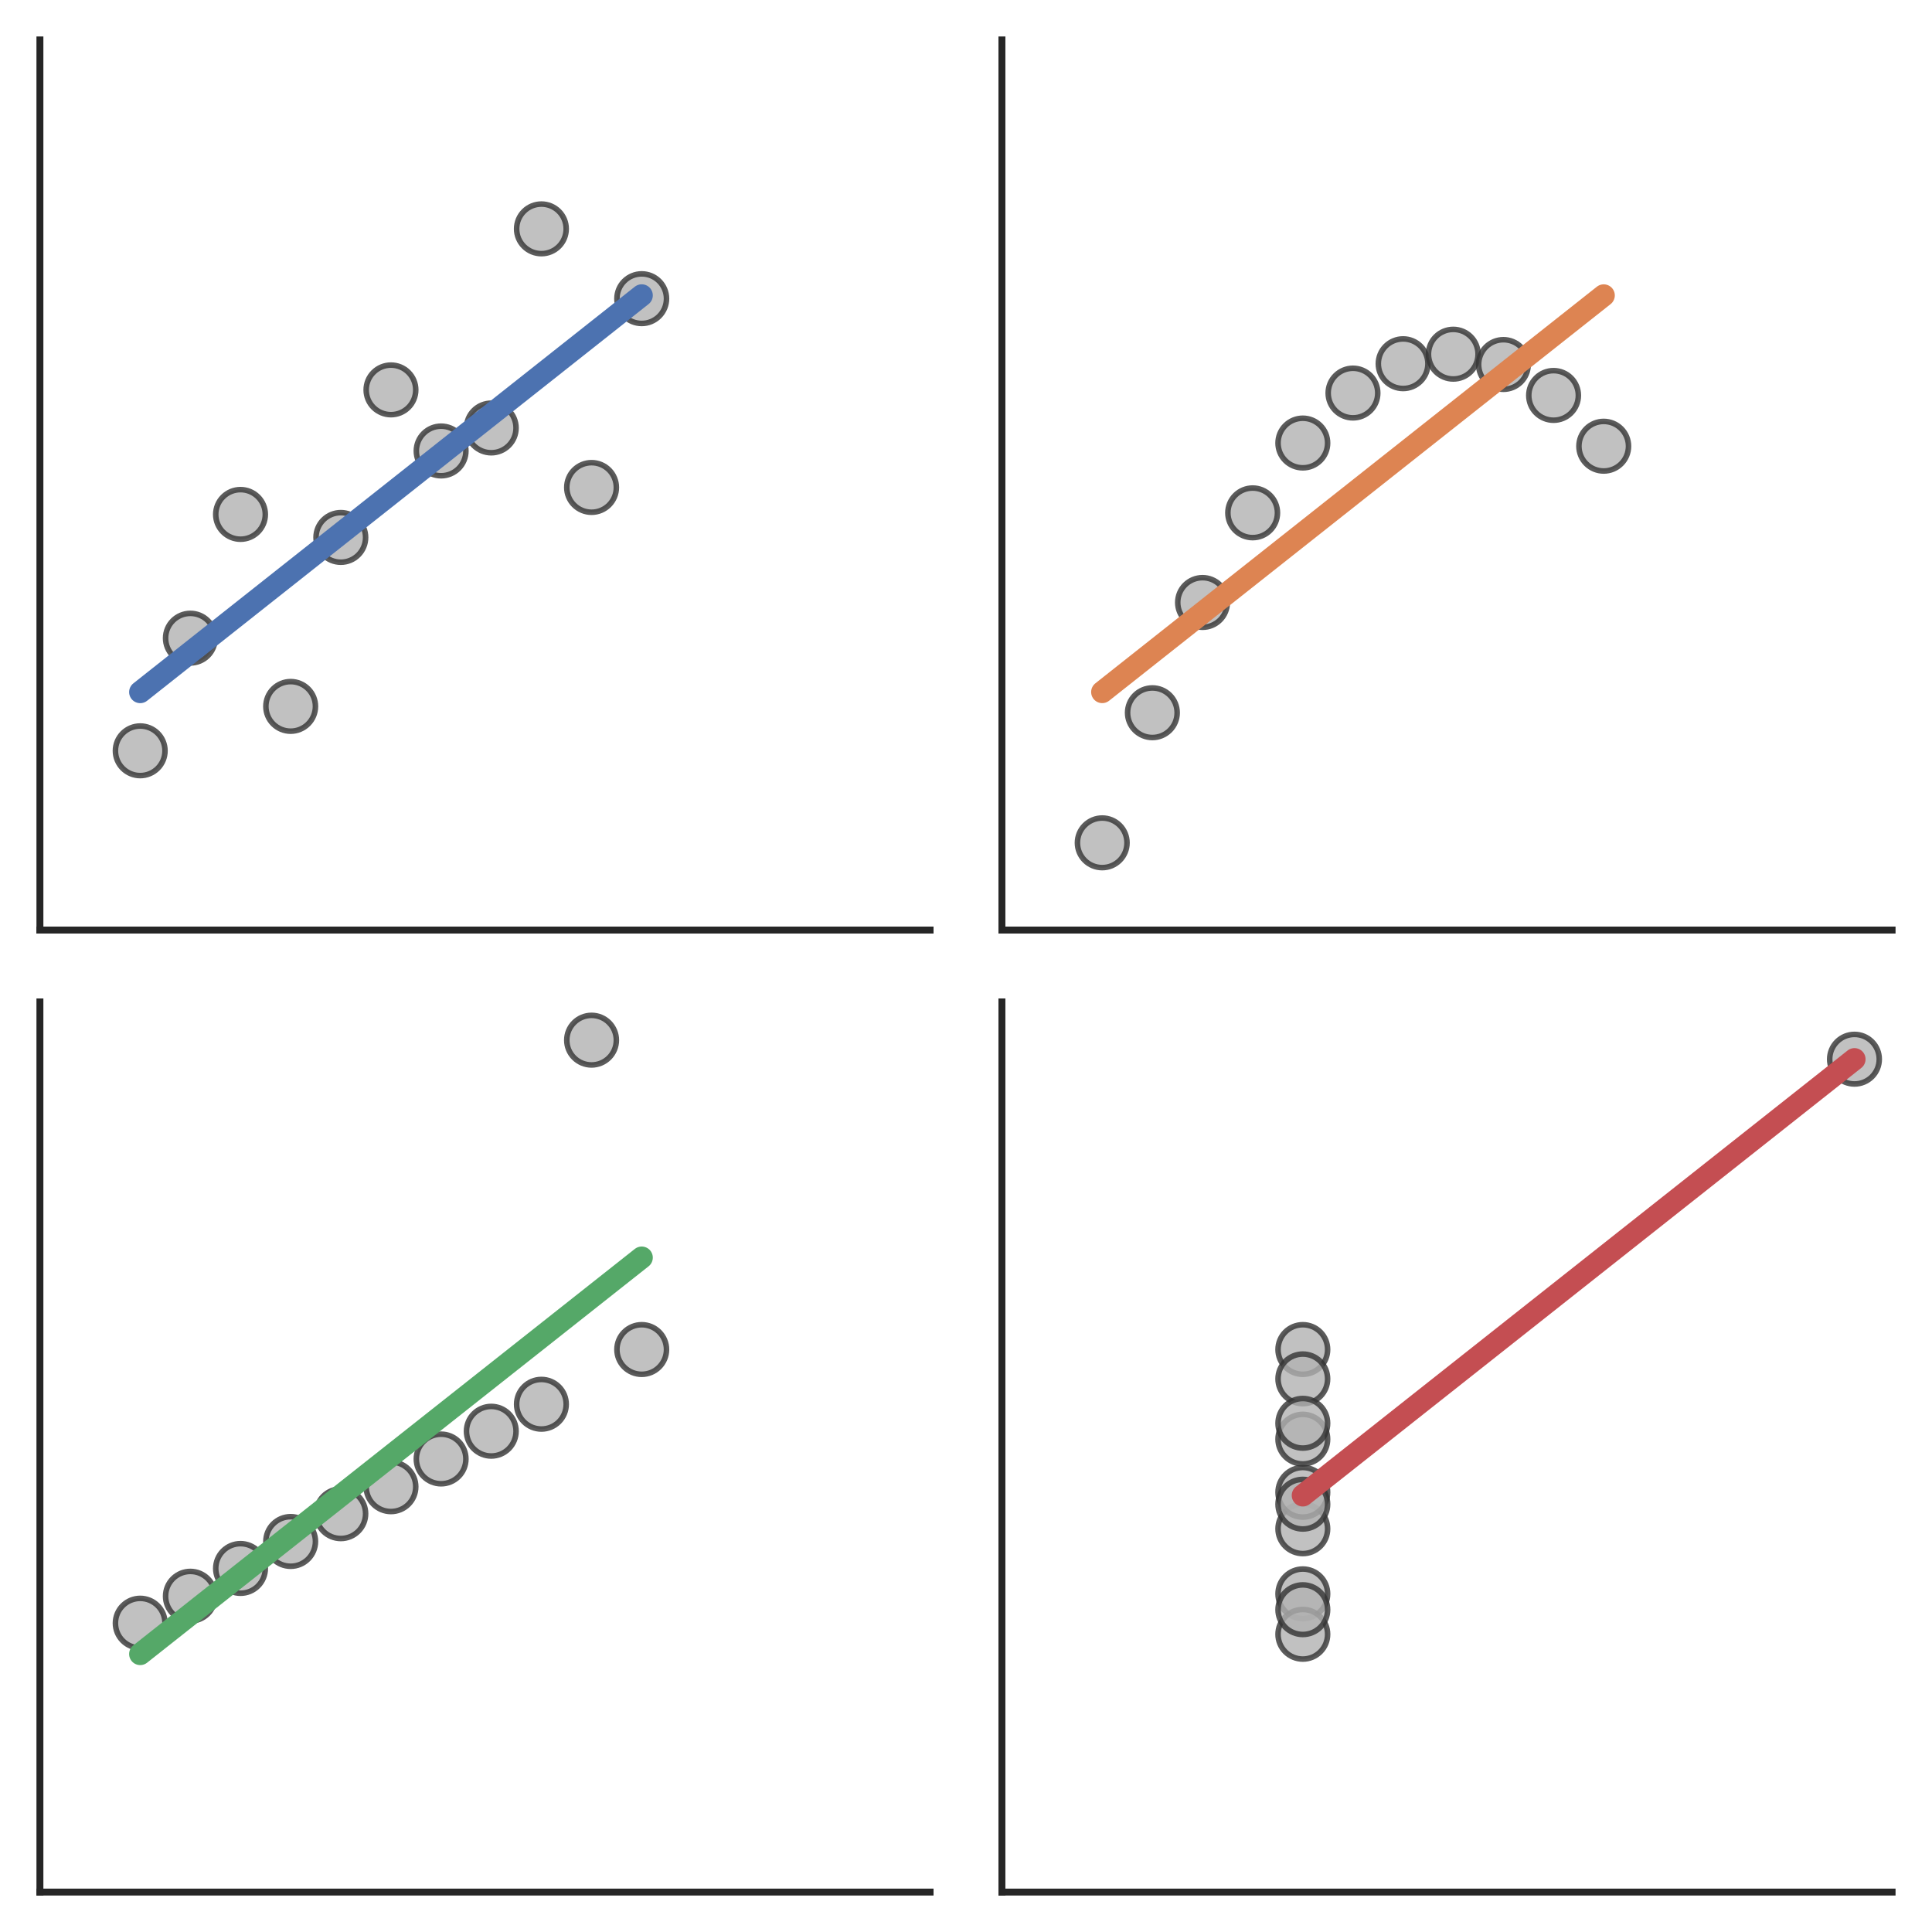 <?xml version="1.0" encoding="utf-8" standalone="no"?>
<!DOCTYPE svg PUBLIC "-//W3C//DTD SVG 1.1//EN"
  "http://www.w3.org/Graphics/SVG/1.1/DTD/svg11.dtd">
<svg xmlns:xlink="http://www.w3.org/1999/xlink" width="348.48pt" height="348.48pt" viewBox="0 0 348.48 348.48" xmlns="http://www.w3.org/2000/svg" version="1.1">
 <defs>
  <style type="text/css">*{stroke-linejoin: round; stroke-linecap: butt}</style>
 </defs>
 <g id="figure_1">
  <g id="patch_1">
   <path d="M 0 348.48 
L 348.48 348.48 
L 348.48 0 
L 0 0 
z
" style="fill: #ffffff"/>
  </g>
  <g id="axes_1">
   <g id="patch_2">
    <path d="M 7.2 167.76 
L 167.76 167.76 
L 167.76 7.2 
L 7.2 7.2 
z
" style="fill: #ffffff"/>
   </g>
   <g id="matplotlib.axis_1">
    <g id="xtick_1"/>
    <g id="xtick_2"/>
    <g id="xtick_3"/>
   </g>
   <g id="matplotlib.axis_2">
    <g id="ytick_1"/>
    <g id="ytick_2"/>
    <g id="ytick_3"/>
    <g id="ytick_4"/>
    <g id="ytick_5"/>
    <g id="ytick_6"/>
   </g>
   <g id="PathCollection_1">
    <defs>
     <path id="m359a08fc82" d="M 0 4.472 
C 1.186 4.472 2.324 4.001 3.162 3.162 
C 4.001 2.324 4.472 1.186 4.472 0 
C 4.472 -1.186 4.001 -2.324 3.162 -3.162 
C 2.324 -4.001 1.186 -4.472 0 -4.472 
C -1.186 -4.472 -2.324 -4.001 -3.162 -3.162 
C -4.001 -2.324 -4.472 -1.186 -4.472 0 
C -4.472 1.186 -4.001 2.324 -3.162 3.162 
C -2.324 4.001 -1.186 4.472 0 4.472 
z
" style="stroke: #333333; stroke-opacity: 0.8"/>
    </defs>
    <g clip-path="url(#pae22840446)">
     <use xlink:href="#m359a08fc82" x="79.565" y="81.342" style="fill: #b2b2b2; fill-opacity: 0.8; stroke: #333333; stroke-opacity: 0.8"/>
     <use xlink:href="#m359a08fc82" x="61.474" y="96.937" style="fill: #b2b2b2; fill-opacity: 0.8; stroke: #333333; stroke-opacity: 0.8"/>
     <use xlink:href="#m359a08fc82" x="106.702" y="87.924" style="fill: #b2b2b2; fill-opacity: 0.8; stroke: #333333; stroke-opacity: 0.8"/>
     <use xlink:href="#m359a08fc82" x="70.519" y="70.325" style="fill: #b2b2b2; fill-opacity: 0.8; stroke: #333333; stroke-opacity: 0.8"/>
     <use xlink:href="#m359a08fc82" x="88.611" y="77.193" style="fill: #b2b2b2; fill-opacity: 0.8; stroke: #333333; stroke-opacity: 0.8"/>
     <use xlink:href="#m359a08fc82" x="115.748" y="53.871" style="fill: #b2b2b2; fill-opacity: 0.8; stroke: #333333; stroke-opacity: 0.8"/>
     <use xlink:href="#m359a08fc82" x="43.383" y="92.788" style="fill: #b2b2b2; fill-opacity: 0.8; stroke: #333333; stroke-opacity: 0.8"/>
     <use xlink:href="#m359a08fc82" x="25.291" y="135.425" style="fill: #b2b2b2; fill-opacity: 0.8; stroke: #333333; stroke-opacity: 0.8"/>
     <use xlink:href="#m359a08fc82" x="97.656" y="41.281" style="fill: #b2b2b2; fill-opacity: 0.8; stroke: #333333; stroke-opacity: 0.8"/>
     <use xlink:href="#m359a08fc82" x="52.428" y="127.413" style="fill: #b2b2b2; fill-opacity: 0.8; stroke: #333333; stroke-opacity: 0.8"/>
     <use xlink:href="#m359a08fc82" x="34.337" y="115.108" style="fill: #b2b2b2; fill-opacity: 0.8; stroke: #333333; stroke-opacity: 0.8"/>
    </g>
   </g>
   <g id="line2d_1">
    <path d="M 25.291 124.831 
L 26.205 124.108 
L 27.119 123.385 
L 28.032 122.662 
L 28.946 121.94 
L 29.86 121.217 
L 30.773 120.494 
L 31.687 119.772 
L 32.601 119.049 
L 33.515 118.326 
L 34.428 117.603 
L 35.342 116.881 
L 36.256 116.158 
L 37.169 115.435 
L 38.083 114.712 
L 38.997 113.99 
L 39.91 113.267 
L 40.824 112.544 
L 41.738 111.821 
L 42.652 111.099 
L 43.565 110.376 
L 44.479 109.653 
L 45.393 108.93 
L 46.306 108.208 
L 47.22 107.485 
L 48.134 106.762 
L 49.047 106.039 
L 49.961 105.317 
L 50.875 104.594 
L 51.789 103.871 
L 52.702 103.149 
L 53.616 102.426 
L 54.53 101.703 
L 55.443 100.98 
L 56.357 100.258 
L 57.271 99.535 
L 58.184 98.812 
L 59.098 98.089 
L 60.012 97.367 
L 60.926 96.644 
L 61.839 95.921 
L 62.753 95.198 
L 63.667 94.476 
L 64.58 93.753 
L 65.494 93.03 
L 66.408 92.307 
L 67.321 91.585 
L 68.235 90.862 
L 69.149 90.139 
L 70.063 89.417 
L 70.976 88.694 
L 71.89 87.971 
L 72.804 87.248 
L 73.717 86.526 
L 74.631 85.803 
L 75.545 85.08 
L 76.458 84.357 
L 77.372 83.635 
L 78.286 82.912 
L 79.2 82.189 
L 80.113 81.466 
L 81.027 80.744 
L 81.941 80.021 
L 82.854 79.298 
L 83.768 78.575 
L 84.682 77.853 
L 85.595 77.13 
L 86.509 76.407 
L 87.423 75.684 
L 88.337 74.962 
L 89.25 74.239 
L 90.164 73.516 
L 91.078 72.794 
L 91.991 72.071 
L 92.905 71.348 
L 93.819 70.625 
L 94.732 69.903 
L 95.646 69.18 
L 96.56 68.457 
L 97.474 67.734 
L 98.387 67.012 
L 99.301 66.289 
L 100.215 65.566 
L 101.128 64.843 
L 102.042 64.121 
L 102.956 63.398 
L 103.87 62.675 
L 104.783 61.952 
L 105.697 61.23 
L 106.611 60.507 
L 107.524 59.784 
L 108.438 59.062 
L 109.352 58.339 
L 110.265 57.616 
L 111.179 56.893 
L 112.093 56.171 
L 113.007 55.448 
L 113.92 54.725 
L 114.834 54.002 
L 115.748 53.28 
" clip-path="url(#pae22840446)" style="fill: none; stroke: #4c72b0; stroke-width: 4; stroke-linecap: round"/>
   </g>
   <g id="patch_3">
    <path d="M 7.2 167.76 
L 7.2 7.2 
" style="fill: none; stroke: #262626; stroke-width: 1.25; stroke-linejoin: miter; stroke-linecap: square"/>
   </g>
   <g id="patch_4">
    <path d="M 7.2 167.76 
L 167.76 167.76 
" style="fill: none; stroke: #262626; stroke-width: 1.25; stroke-linejoin: miter; stroke-linecap: square"/>
   </g>
  </g>
  <g id="axes_2">
   <g id="patch_5">
    <path d="M 180.72 167.76 
L 341.28 167.76 
L 341.28 7.2 
L 180.72 7.2 
z
" style="fill: #ffffff"/>
   </g>
   <g id="matplotlib.axis_3">
    <g id="xtick_4"/>
    <g id="xtick_5"/>
    <g id="xtick_6"/>
   </g>
   <g id="matplotlib.axis_4">
    <g id="ytick_7"/>
    <g id="ytick_8"/>
    <g id="ytick_9"/>
    <g id="ytick_10"/>
    <g id="ytick_11"/>
    <g id="ytick_12"/>
   </g>
   <g id="PathCollection_2">
    <g clip-path="url(#p1b748d8728)">
     <use xlink:href="#m359a08fc82" x="253.085" y="65.604" style="fill: #b2b2b2; fill-opacity: 0.8; stroke: #333333; stroke-opacity: 0.8"/>
     <use xlink:href="#m359a08fc82" x="234.994" y="79.911" style="fill: #b2b2b2; fill-opacity: 0.8; stroke: #333333; stroke-opacity: 0.8"/>
     <use xlink:href="#m359a08fc82" x="280.222" y="71.327" style="fill: #b2b2b2; fill-opacity: 0.8; stroke: #333333; stroke-opacity: 0.8"/>
     <use xlink:href="#m359a08fc82" x="244.039" y="70.897" style="fill: #b2b2b2; fill-opacity: 0.8; stroke: #333333; stroke-opacity: 0.8"/>
     <use xlink:href="#m359a08fc82" x="262.131" y="63.887" style="fill: #b2b2b2; fill-opacity: 0.8; stroke: #333333; stroke-opacity: 0.8"/>
     <use xlink:href="#m359a08fc82" x="289.268" y="80.484" style="fill: #b2b2b2; fill-opacity: 0.8; stroke: #333333; stroke-opacity: 0.8"/>
     <use xlink:href="#m359a08fc82" x="216.903" y="108.67" style="fill: #b2b2b2; fill-opacity: 0.8; stroke: #333333; stroke-opacity: 0.8"/>
     <use xlink:href="#m359a08fc82" x="198.811" y="152.022" style="fill: #b2b2b2; fill-opacity: 0.8; stroke: #333333; stroke-opacity: 0.8"/>
     <use xlink:href="#m359a08fc82" x="271.176" y="65.747" style="fill: #b2b2b2; fill-opacity: 0.8; stroke: #333333; stroke-opacity: 0.8"/>
     <use xlink:href="#m359a08fc82" x="225.948" y="92.502" style="fill: #b2b2b2; fill-opacity: 0.8; stroke: #333333; stroke-opacity: 0.8"/>
     <use xlink:href="#m359a08fc82" x="207.857" y="128.557" style="fill: #b2b2b2; fill-opacity: 0.8; stroke: #333333; stroke-opacity: 0.8"/>
    </g>
   </g>
   <g id="line2d_2">
    <path d="M 198.811 124.824 
L 199.725 124.102 
L 200.639 123.379 
L 201.552 122.656 
L 202.466 121.934 
L 203.38 121.211 
L 204.293 120.489 
L 205.207 119.766 
L 206.121 119.043 
L 207.035 118.321 
L 207.948 117.598 
L 208.862 116.875 
L 209.776 116.153 
L 210.689 115.43 
L 211.603 114.708 
L 212.517 113.985 
L 213.43 113.262 
L 214.344 112.54 
L 215.258 111.817 
L 216.172 111.095 
L 217.085 110.372 
L 217.999 109.649 
L 218.913 108.927 
L 219.826 108.204 
L 220.74 107.482 
L 221.654 106.759 
L 222.567 106.036 
L 223.481 105.314 
L 224.395 104.591 
L 225.309 103.869 
L 226.222 103.146 
L 227.136 102.423 
L 228.05 101.701 
L 228.963 100.978 
L 229.877 100.256 
L 230.791 99.533 
L 231.704 98.81 
L 232.618 98.088 
L 233.532 97.365 
L 234.446 96.643 
L 235.359 95.92 
L 236.273 95.197 
L 237.187 94.475 
L 238.1 93.752 
L 239.014 93.029 
L 239.928 92.307 
L 240.841 91.584 
L 241.755 90.862 
L 242.669 90.139 
L 243.583 89.416 
L 244.496 88.694 
L 245.41 87.971 
L 246.324 87.249 
L 247.237 86.526 
L 248.151 85.803 
L 249.065 85.081 
L 249.978 84.358 
L 250.892 83.636 
L 251.806 82.913 
L 252.72 82.19 
L 253.633 81.468 
L 254.547 80.745 
L 255.461 80.023 
L 256.374 79.3 
L 257.288 78.577 
L 258.202 77.855 
L 259.115 77.132 
L 260.029 76.41 
L 260.943 75.687 
L 261.857 74.964 
L 262.77 74.242 
L 263.684 73.519 
L 264.598 72.796 
L 265.511 72.074 
L 266.425 71.351 
L 267.339 70.629 
L 268.252 69.906 
L 269.166 69.183 
L 270.08 68.461 
L 270.994 67.738 
L 271.907 67.016 
L 272.821 66.293 
L 273.735 65.57 
L 274.648 64.848 
L 275.562 64.125 
L 276.476 63.403 
L 277.39 62.68 
L 278.303 61.957 
L 279.217 61.235 
L 280.131 60.512 
L 281.044 59.79 
L 281.958 59.067 
L 282.872 58.344 
L 283.785 57.622 
L 284.699 56.899 
L 285.613 56.177 
L 286.527 55.454 
L 287.44 54.731 
L 288.354 54.009 
L 289.268 53.286 
" clip-path="url(#p1b748d8728)" style="fill: none; stroke: #dd8452; stroke-width: 4; stroke-linecap: round"/>
   </g>
   <g id="patch_6">
    <path d="M 180.72 167.76 
L 180.72 7.2 
" style="fill: none; stroke: #262626; stroke-width: 1.25; stroke-linejoin: miter; stroke-linecap: square"/>
   </g>
   <g id="patch_7">
    <path d="M 180.72 167.76 
L 341.28 167.76 
" style="fill: none; stroke: #262626; stroke-width: 1.25; stroke-linejoin: miter; stroke-linecap: square"/>
   </g>
  </g>
  <g id="axes_3">
   <g id="patch_8">
    <path d="M 7.2 341.28 
L 167.76 341.28 
L 167.76 180.72 
L 7.2 180.72 
z
" style="fill: #ffffff"/>
   </g>
   <g id="matplotlib.axis_5">
    <g id="xtick_7"/>
    <g id="xtick_8"/>
    <g id="xtick_9"/>
   </g>
   <g id="matplotlib.axis_6">
    <g id="ytick_13"/>
    <g id="ytick_14"/>
    <g id="ytick_15"/>
    <g id="ytick_16"/>
    <g id="ytick_17"/>
    <g id="ytick_18"/>
   </g>
   <g id="PathCollection_3">
    <g clip-path="url(#pf6cf74e768)">
     <use xlink:href="#m359a08fc82" x="79.565" y="263.16" style="fill: #b2b2b2; fill-opacity: 0.8; stroke: #333333; stroke-opacity: 0.8"/>
     <use xlink:href="#m359a08fc82" x="61.474" y="273.033" style="fill: #b2b2b2; fill-opacity: 0.8; stroke: #333333; stroke-opacity: 0.8"/>
     <use xlink:href="#m359a08fc82" x="106.702" y="187.616" style="fill: #b2b2b2; fill-opacity: 0.8; stroke: #333333; stroke-opacity: 0.8"/>
     <use xlink:href="#m359a08fc82" x="70.519" y="268.168" style="fill: #b2b2b2; fill-opacity: 0.8; stroke: #333333; stroke-opacity: 0.8"/>
     <use xlink:href="#m359a08fc82" x="88.611" y="258.153" style="fill: #b2b2b2; fill-opacity: 0.8; stroke: #333333; stroke-opacity: 0.8"/>
     <use xlink:href="#m359a08fc82" x="115.748" y="243.416" style="fill: #b2b2b2; fill-opacity: 0.8; stroke: #333333; stroke-opacity: 0.8"/>
     <use xlink:href="#m359a08fc82" x="43.383" y="282.905" style="fill: #b2b2b2; fill-opacity: 0.8; stroke: #333333; stroke-opacity: 0.8"/>
     <use xlink:href="#m359a08fc82" x="25.291" y="292.777" style="fill: #b2b2b2; fill-opacity: 0.8; stroke: #333333; stroke-opacity: 0.8"/>
     <use xlink:href="#m359a08fc82" x="97.656" y="253.288" style="fill: #b2b2b2; fill-opacity: 0.8; stroke: #333333; stroke-opacity: 0.8"/>
     <use xlink:href="#m359a08fc82" x="52.428" y="278.04" style="fill: #b2b2b2; fill-opacity: 0.8; stroke: #333333; stroke-opacity: 0.8"/>
     <use xlink:href="#m359a08fc82" x="34.337" y="287.913" style="fill: #b2b2b2; fill-opacity: 0.8; stroke: #333333; stroke-opacity: 0.8"/>
    </g>
   </g>
   <g id="line2d_3">
    <path d="M 25.291 298.338 
L 26.205 297.615 
L 27.119 296.893 
L 28.032 296.171 
L 28.946 295.449 
L 29.86 294.727 
L 30.773 294.004 
L 31.687 293.282 
L 32.601 292.56 
L 33.515 291.838 
L 34.428 291.116 
L 35.342 290.393 
L 36.256 289.671 
L 37.169 288.949 
L 38.083 288.227 
L 38.997 287.504 
L 39.91 286.782 
L 40.824 286.06 
L 41.738 285.338 
L 42.652 284.616 
L 43.565 283.893 
L 44.479 283.171 
L 45.393 282.449 
L 46.306 281.727 
L 47.22 281.005 
L 48.134 280.282 
L 49.047 279.56 
L 49.961 278.838 
L 50.875 278.116 
L 51.789 277.393 
L 52.702 276.671 
L 53.616 275.949 
L 54.53 275.227 
L 55.443 274.505 
L 56.357 273.782 
L 57.271 273.06 
L 58.184 272.338 
L 59.098 271.616 
L 60.012 270.894 
L 60.926 270.171 
L 61.839 269.449 
L 62.753 268.727 
L 63.667 268.005 
L 64.58 267.283 
L 65.494 266.56 
L 66.408 265.838 
L 67.321 265.116 
L 68.235 264.394 
L 69.149 263.671 
L 70.063 262.949 
L 70.976 262.227 
L 71.89 261.505 
L 72.804 260.783 
L 73.717 260.06 
L 74.631 259.338 
L 75.545 258.616 
L 76.458 257.894 
L 77.372 257.172 
L 78.286 256.449 
L 79.2 255.727 
L 80.113 255.005 
L 81.027 254.283 
L 81.941 253.56 
L 82.854 252.838 
L 83.768 252.116 
L 84.682 251.394 
L 85.595 250.672 
L 86.509 249.949 
L 87.423 249.227 
L 88.337 248.505 
L 89.25 247.783 
L 90.164 247.061 
L 91.078 246.338 
L 91.991 245.616 
L 92.905 244.894 
L 93.819 244.172 
L 94.732 243.45 
L 95.646 242.727 
L 96.56 242.005 
L 97.474 241.283 
L 98.387 240.561 
L 99.301 239.838 
L 100.215 239.116 
L 101.128 238.394 
L 102.042 237.672 
L 102.956 236.95 
L 103.87 236.227 
L 104.783 235.505 
L 105.697 234.783 
L 106.611 234.061 
L 107.524 233.339 
L 108.438 232.616 
L 109.352 231.894 
L 110.265 231.172 
L 111.179 230.45 
L 112.093 229.727 
L 113.007 229.005 
L 113.92 228.283 
L 114.834 227.561 
L 115.748 226.839 
" clip-path="url(#pf6cf74e768)" style="fill: none; stroke: #55a868; stroke-width: 4; stroke-linecap: round"/>
   </g>
   <g id="patch_9">
    <path d="M 7.2 341.28 
L 7.2 180.72 
" style="fill: none; stroke: #262626; stroke-width: 1.25; stroke-linejoin: miter; stroke-linecap: square"/>
   </g>
   <g id="patch_10">
    <path d="M 7.2 341.28 
L 167.76 341.28 
" style="fill: none; stroke: #262626; stroke-width: 1.25; stroke-linejoin: miter; stroke-linecap: square"/>
   </g>
  </g>
  <g id="axes_4">
   <g id="patch_11">
    <path d="M 180.72 341.28 
L 341.28 341.28 
L 341.28 180.72 
L 180.72 180.72 
z
" style="fill: #ffffff"/>
   </g>
   <g id="matplotlib.axis_7">
    <g id="xtick_10"/>
    <g id="xtick_11"/>
    <g id="xtick_12"/>
   </g>
   <g id="matplotlib.axis_8">
    <g id="ytick_19"/>
    <g id="ytick_20"/>
    <g id="ytick_21"/>
    <g id="ytick_22"/>
    <g id="ytick_23"/>
    <g id="ytick_24"/>
   </g>
   <g id="PathCollection_4">
    <g clip-path="url(#p0b1add829d)">
     <use xlink:href="#m359a08fc82" x="234.994" y="275.751" style="fill: #b2b2b2; fill-opacity: 0.8; stroke: #333333; stroke-opacity: 0.8"/>
     <use xlink:href="#m359a08fc82" x="234.994" y="287.483" style="fill: #b2b2b2; fill-opacity: 0.8; stroke: #333333; stroke-opacity: 0.8"/>
     <use xlink:href="#m359a08fc82" x="234.994" y="259.584" style="fill: #b2b2b2; fill-opacity: 0.8; stroke: #333333; stroke-opacity: 0.8"/>
     <use xlink:href="#m359a08fc82" x="234.994" y="243.416" style="fill: #b2b2b2; fill-opacity: 0.8; stroke: #333333; stroke-opacity: 0.8"/>
     <use xlink:href="#m359a08fc82" x="234.994" y="248.71" style="fill: #b2b2b2; fill-opacity: 0.8; stroke: #333333; stroke-opacity: 0.8"/>
     <use xlink:href="#m359a08fc82" x="234.994" y="269.17" style="fill: #b2b2b2; fill-opacity: 0.8; stroke: #333333; stroke-opacity: 0.8"/>
     <use xlink:href="#m359a08fc82" x="234.994" y="294.78" style="fill: #b2b2b2; fill-opacity: 0.8; stroke: #333333; stroke-opacity: 0.8"/>
     <use xlink:href="#m359a08fc82" x="334.496" y="191.05" style="fill: #b2b2b2; fill-opacity: 0.8; stroke: #333333; stroke-opacity: 0.8"/>
     <use xlink:href="#m359a08fc82" x="234.994" y="290.345" style="fill: #b2b2b2; fill-opacity: 0.8; stroke: #333333; stroke-opacity: 0.8"/>
     <use xlink:href="#m359a08fc82" x="234.994" y="256.722" style="fill: #b2b2b2; fill-opacity: 0.8; stroke: #333333; stroke-opacity: 0.8"/>
     <use xlink:href="#m359a08fc82" x="234.994" y="271.316" style="fill: #b2b2b2; fill-opacity: 0.8; stroke: #333333; stroke-opacity: 0.8"/>
    </g>
   </g>
   <g id="line2d_4">
    <path d="M 234.994 269.728 
L 235.999 268.933 
L 237.004 268.138 
L 238.009 267.343 
L 239.014 266.549 
L 240.019 265.754 
L 241.024 264.959 
L 242.029 264.165 
L 243.034 263.37 
L 244.039 262.575 
L 245.045 261.78 
L 246.05 260.986 
L 247.055 260.191 
L 248.06 259.396 
L 249.065 258.602 
L 250.07 257.807 
L 251.075 257.012 
L 252.08 256.217 
L 253.085 255.423 
L 254.09 254.628 
L 255.095 253.833 
L 256.1 253.038 
L 257.105 252.244 
L 258.11 251.449 
L 259.115 250.654 
L 260.121 249.86 
L 261.126 249.065 
L 262.131 248.27 
L 263.136 247.475 
L 264.141 246.681 
L 265.146 245.886 
L 266.151 245.091 
L 267.156 244.297 
L 268.161 243.502 
L 269.166 242.707 
L 270.171 241.912 
L 271.176 241.118 
L 272.181 240.323 
L 273.186 239.528 
L 274.192 238.733 
L 275.197 237.939 
L 276.202 237.144 
L 277.207 236.349 
L 278.212 235.555 
L 279.217 234.76 
L 280.222 233.965 
L 281.227 233.17 
L 282.232 232.376 
L 283.237 231.581 
L 284.242 230.786 
L 285.247 229.992 
L 286.252 229.197 
L 287.257 228.402 
L 288.263 227.607 
L 289.268 226.813 
L 290.273 226.018 
L 291.278 225.223 
L 292.283 224.428 
L 293.288 223.634 
L 294.293 222.839 
L 295.298 222.044 
L 296.303 221.25 
L 297.308 220.455 
L 298.313 219.66 
L 299.318 218.865 
L 300.323 218.071 
L 301.328 217.276 
L 302.334 216.481 
L 303.339 215.686 
L 304.344 214.892 
L 305.349 214.097 
L 306.354 213.302 
L 307.359 212.508 
L 308.364 211.713 
L 309.369 210.918 
L 310.374 210.123 
L 311.379 209.329 
L 312.384 208.534 
L 313.389 207.739 
L 314.394 206.945 
L 315.399 206.15 
L 316.405 205.355 
L 317.41 204.56 
L 318.415 203.766 
L 319.42 202.971 
L 320.425 202.176 
L 321.43 201.381 
L 322.435 200.587 
L 323.44 199.792 
L 324.445 198.997 
L 325.45 198.203 
L 326.455 197.408 
L 327.46 196.613 
L 328.465 195.818 
L 329.47 195.024 
L 330.475 194.229 
L 331.481 193.434 
L 332.486 192.64 
L 333.491 191.845 
L 334.496 191.05 
" clip-path="url(#p0b1add829d)" style="fill: none; stroke: #c44e52; stroke-width: 4; stroke-linecap: round"/>
   </g>
   <g id="patch_12">
    <path d="M 180.72 341.28 
L 180.72 180.72 
" style="fill: none; stroke: #262626; stroke-width: 1.25; stroke-linejoin: miter; stroke-linecap: square"/>
   </g>
   <g id="patch_13">
    <path d="M 180.72 341.28 
L 341.28 341.28 
" style="fill: none; stroke: #262626; stroke-width: 1.25; stroke-linejoin: miter; stroke-linecap: square"/>
   </g>
  </g>
 </g>
 <defs>
  <clipPath id="pae22840446">
   <rect x="7.2" y="7.2" width="160.56" height="160.56"/>
  </clipPath>
  <clipPath id="p1b748d8728">
   <rect x="180.72" y="7.2" width="160.56" height="160.56"/>
  </clipPath>
  <clipPath id="pf6cf74e768">
   <rect x="7.2" y="180.72" width="160.56" height="160.56"/>
  </clipPath>
  <clipPath id="p0b1add829d">
   <rect x="180.72" y="180.72" width="160.56" height="160.56"/>
  </clipPath>
 </defs>
</svg>
